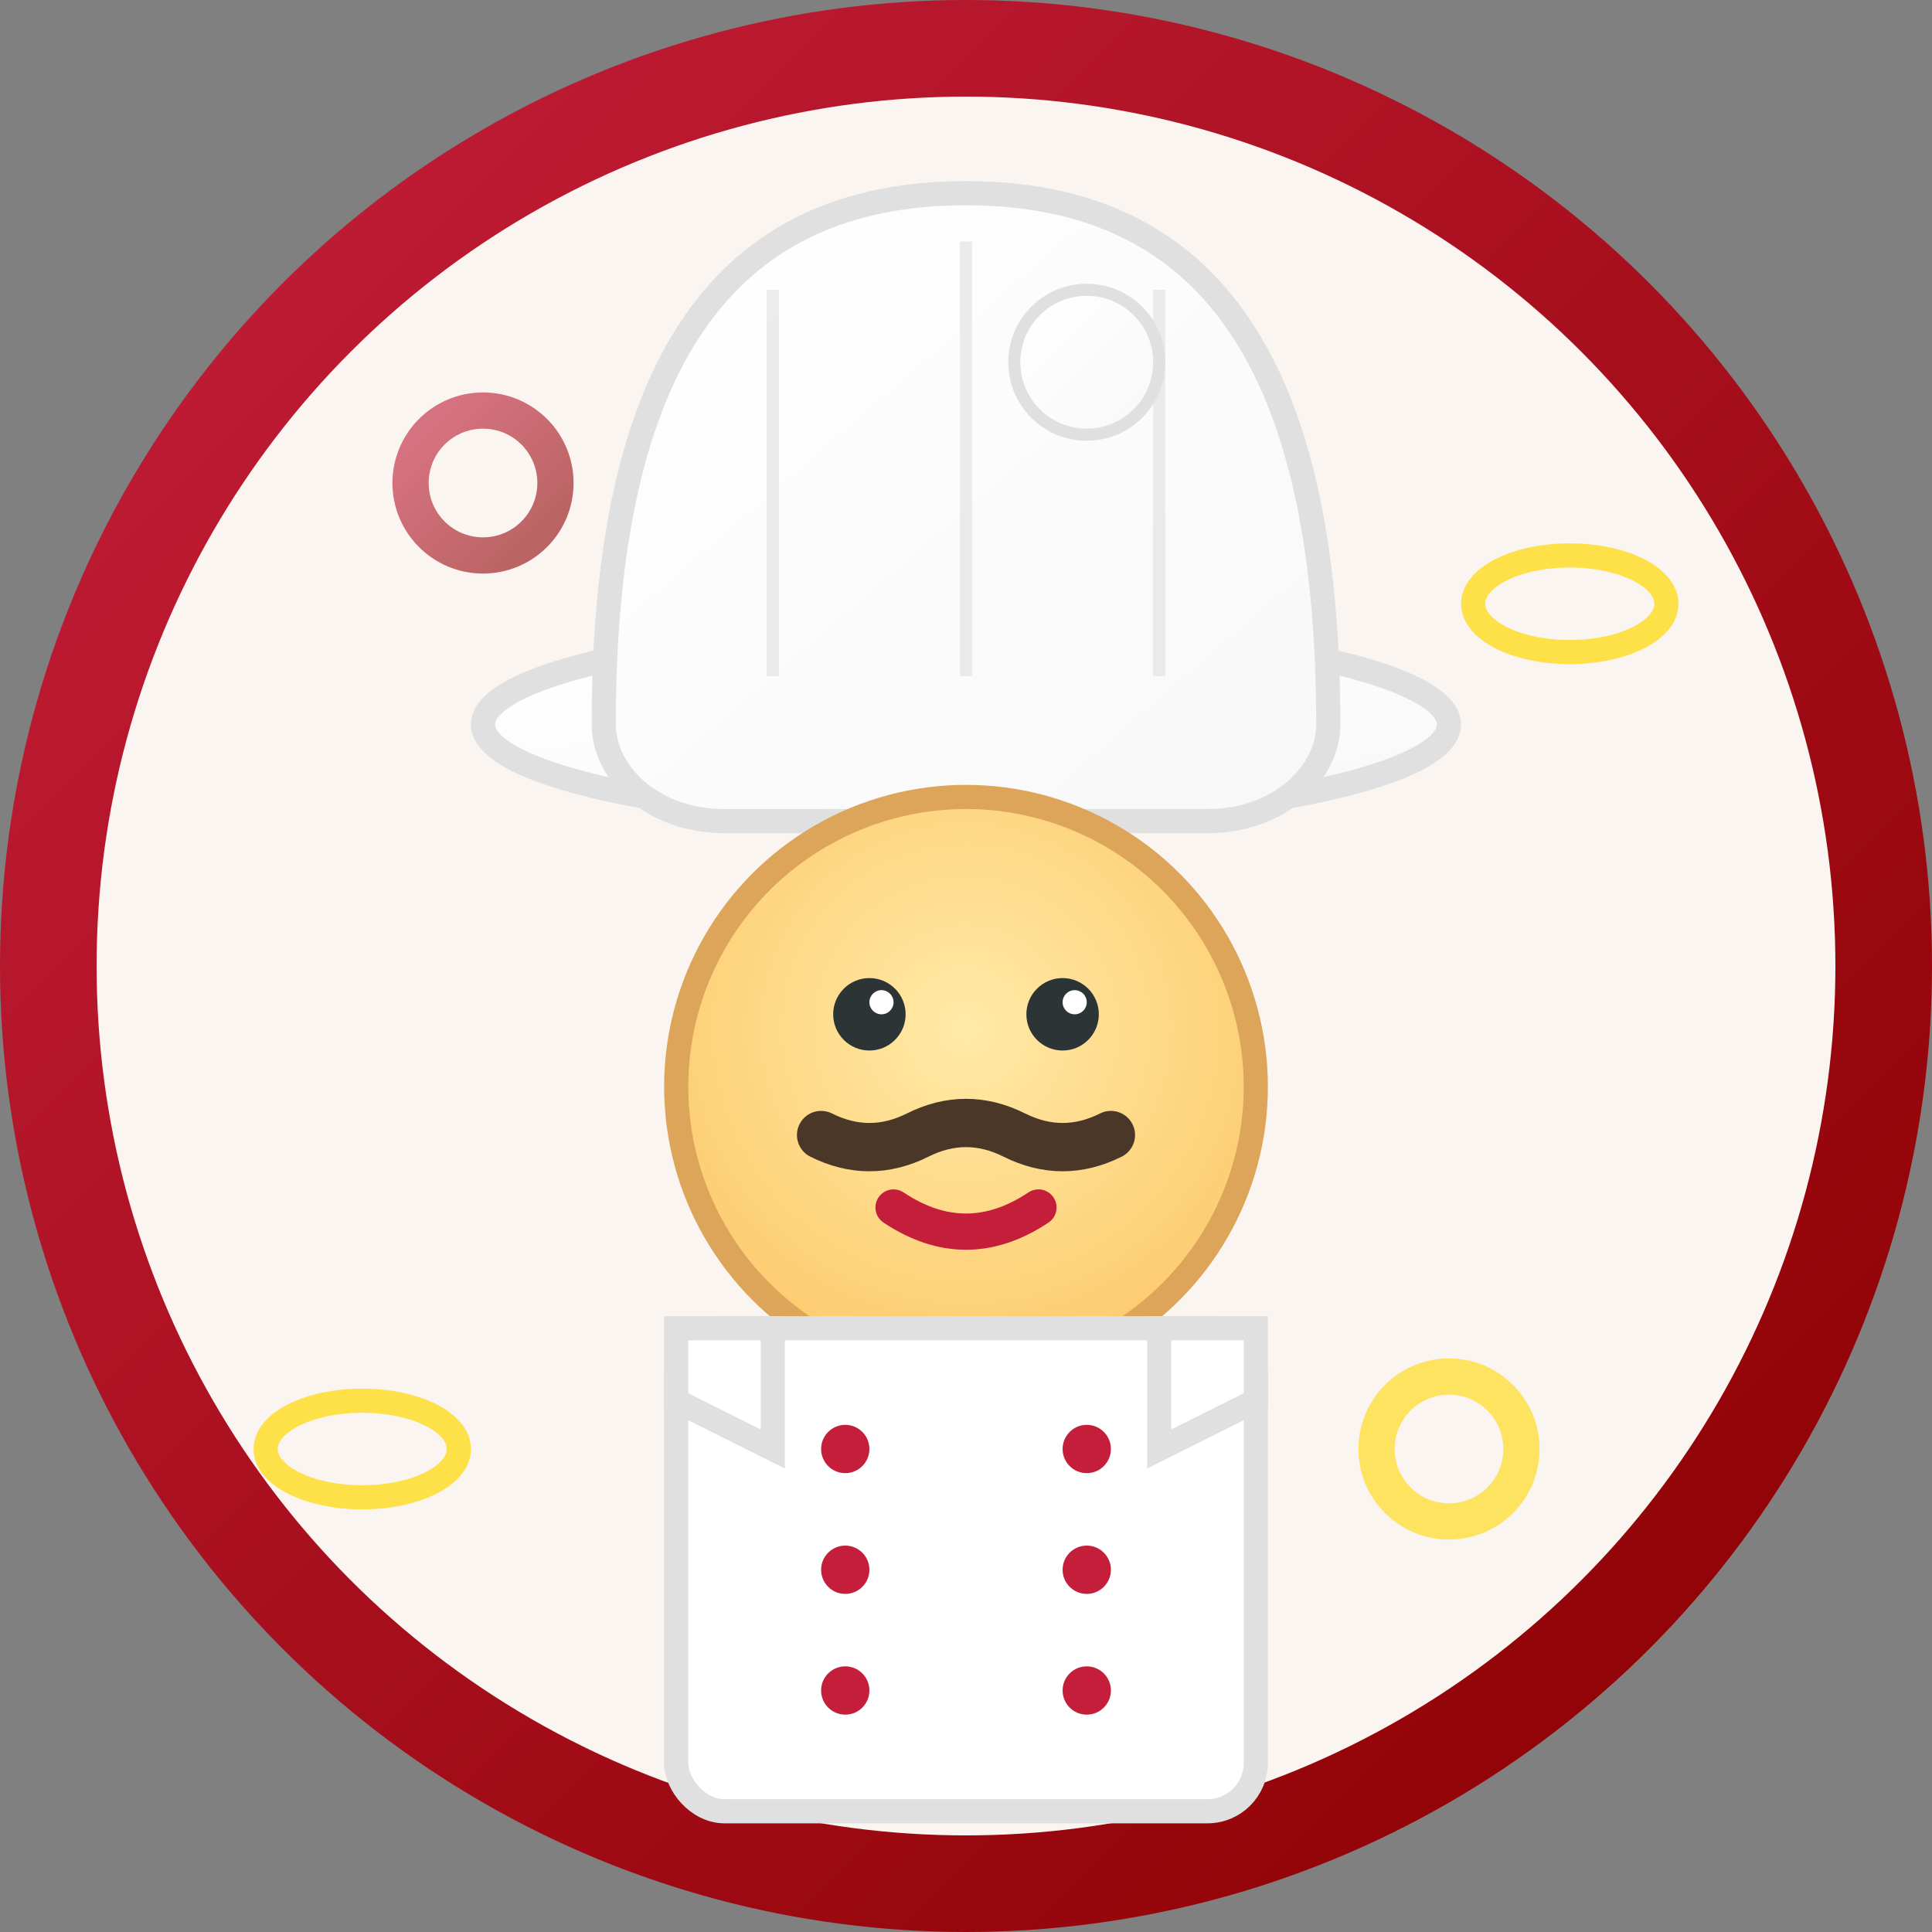 <svg xmlns="http://www.w3.org/2000/svg" width="80" height="80" viewBox="0 0 80 80">
    <rect x="0" y="0" width="80" height="80" fill="#808080" stroke="none"/>
    <defs>
        <linearGradient id="chefGradient" x1="0%" y1="0%" x2="100%" y2="100%">
            <stop offset="0%" style="stop-color:#c41e3a"/>
            <stop offset="100%" style="stop-color:#8b0000"/>
        </linearGradient>
        <linearGradient id="hatGradient" x1="0%" y1="0%" x2="100%" y2="100%">
            <stop offset="0%" style="stop-color:#ffffff"/>
            <stop offset="100%" style="stop-color:#f8f8f8"/>
        </linearGradient>
        <radialGradient id="faceGradient" cx="50%" cy="40%" r="60%">
            <stop offset="0%" style="stop-color:#ffeaa7"/>
            <stop offset="100%" style="stop-color:#fdcb6e"/>
        </radialGradient>
    </defs>
    
    <!-- Background circle -->
    <circle cx="40" cy="40" r="38" fill="#faf5f0" stroke="url(#chefGradient)" stroke-width="4"/>
    
    <!-- Chef hat -->
    <g>
        <!-- Hat base -->
        <ellipse cx="40" cy="30" rx="20" ry="4" fill="url(#hatGradient)" stroke="#e0e0e0" stroke-width="1"/>
        
        <!-- Hat top -->
        <path d="M25 30 C25 15, 30 8, 40 8 C50 8, 55 15, 55 30 C55 32, 53 34, 50 34 L30 34 C27 34, 25 32, 25 30 Z" fill="url(#hatGradient)" stroke="#e0e0e0" stroke-width="1"/>
        
        <!-- Hat pleats -->
        <line x1="32" y1="12" x2="32" y2="28" stroke="#e0e0e0" stroke-width="0.5" opacity="0.6"/>
        <line x1="40" y1="10" x2="40" y2="28" stroke="#e0e0e0" stroke-width="0.5" opacity="0.6"/>
        <line x1="48" y1="12" x2="48" y2="28" stroke="#e0e0e0" stroke-width="0.5" opacity="0.6"/>
        
        <!-- Hat puff -->
        <circle cx="45" cy="15" r="3" fill="url(#hatGradient)" stroke="#e0e0e0" stroke-width="0.5"/>
    </g>
    
    <!-- Face -->
    <circle cx="40" cy="45" r="12" fill="url(#faceGradient)" stroke="#dda55a" stroke-width="1"/>
    
    <!-- Eyes -->
    <circle cx="36" cy="42" r="1.5" fill="#2d3436"/>
    <circle cx="44" cy="42" r="1.5" fill="#2d3436"/>
    <circle cx="36.5" cy="41.5" r="0.5" fill="white"/>
    <circle cx="44.5" cy="41.5" r="0.5" fill="white"/>
    
    <!-- Mustache -->
    <path d="M34 47 Q36 48 38 47 Q40 46 42 47 Q44 48 46 47" stroke="#4a3728" stroke-width="2" fill="none" stroke-linecap="round"/>
    
    <!-- Mouth -->
    <path d="M37 50 Q40 52 43 50" stroke="#c41e3a" stroke-width="1.5" fill="none" stroke-linecap="round"/>
    
    <!-- Chef coat -->
    <rect x="28" y="55" width="24" height="20" rx="2" fill="white" stroke="#e0e0e0" stroke-width="1"/>
    
    <!-- Coat buttons -->
    <circle cx="35" cy="60" r="1" fill="#c41e3a"/>
    <circle cx="35" cy="65" r="1" fill="#c41e3a"/>
    <circle cx="35" cy="70" r="1" fill="#c41e3a"/>
    <circle cx="45" cy="60" r="1" fill="#c41e3a"/>
    <circle cx="45" cy="65" r="1" fill="#c41e3a"/>
    <circle cx="45" cy="70" r="1" fill="#c41e3a"/>
    
    <!-- Coat collar -->
    <path d="M28 55 L32 55 L32 60 L28 58 Z" fill="white" stroke="#e0e0e0" stroke-width="1"/>
    <path d="M52 55 L48 55 L48 60 L52 58 Z" fill="white" stroke="#e0e0e0" stroke-width="1"/>
    
    <!-- Decorative Spanish elements -->
    <circle cx="20" cy="20" r="3" fill="none" stroke="url(#chefGradient)" stroke-width="1.5" opacity="0.6"/>
    <circle cx="60" cy="60" r="3" fill="none" stroke="#ffd700" stroke-width="1.5" opacity="0.6"/>
    
    <!-- Small paella pans as decoration -->
    <ellipse cx="65" cy="25" rx="4" ry="2" fill="none" stroke="#ffd700" stroke-width="1" opacity="0.7"/>
    <ellipse cx="15" cy="60" rx="4" ry="2" fill="none" stroke="#ffd700" stroke-width="1" opacity="0.7"/>
</svg>
